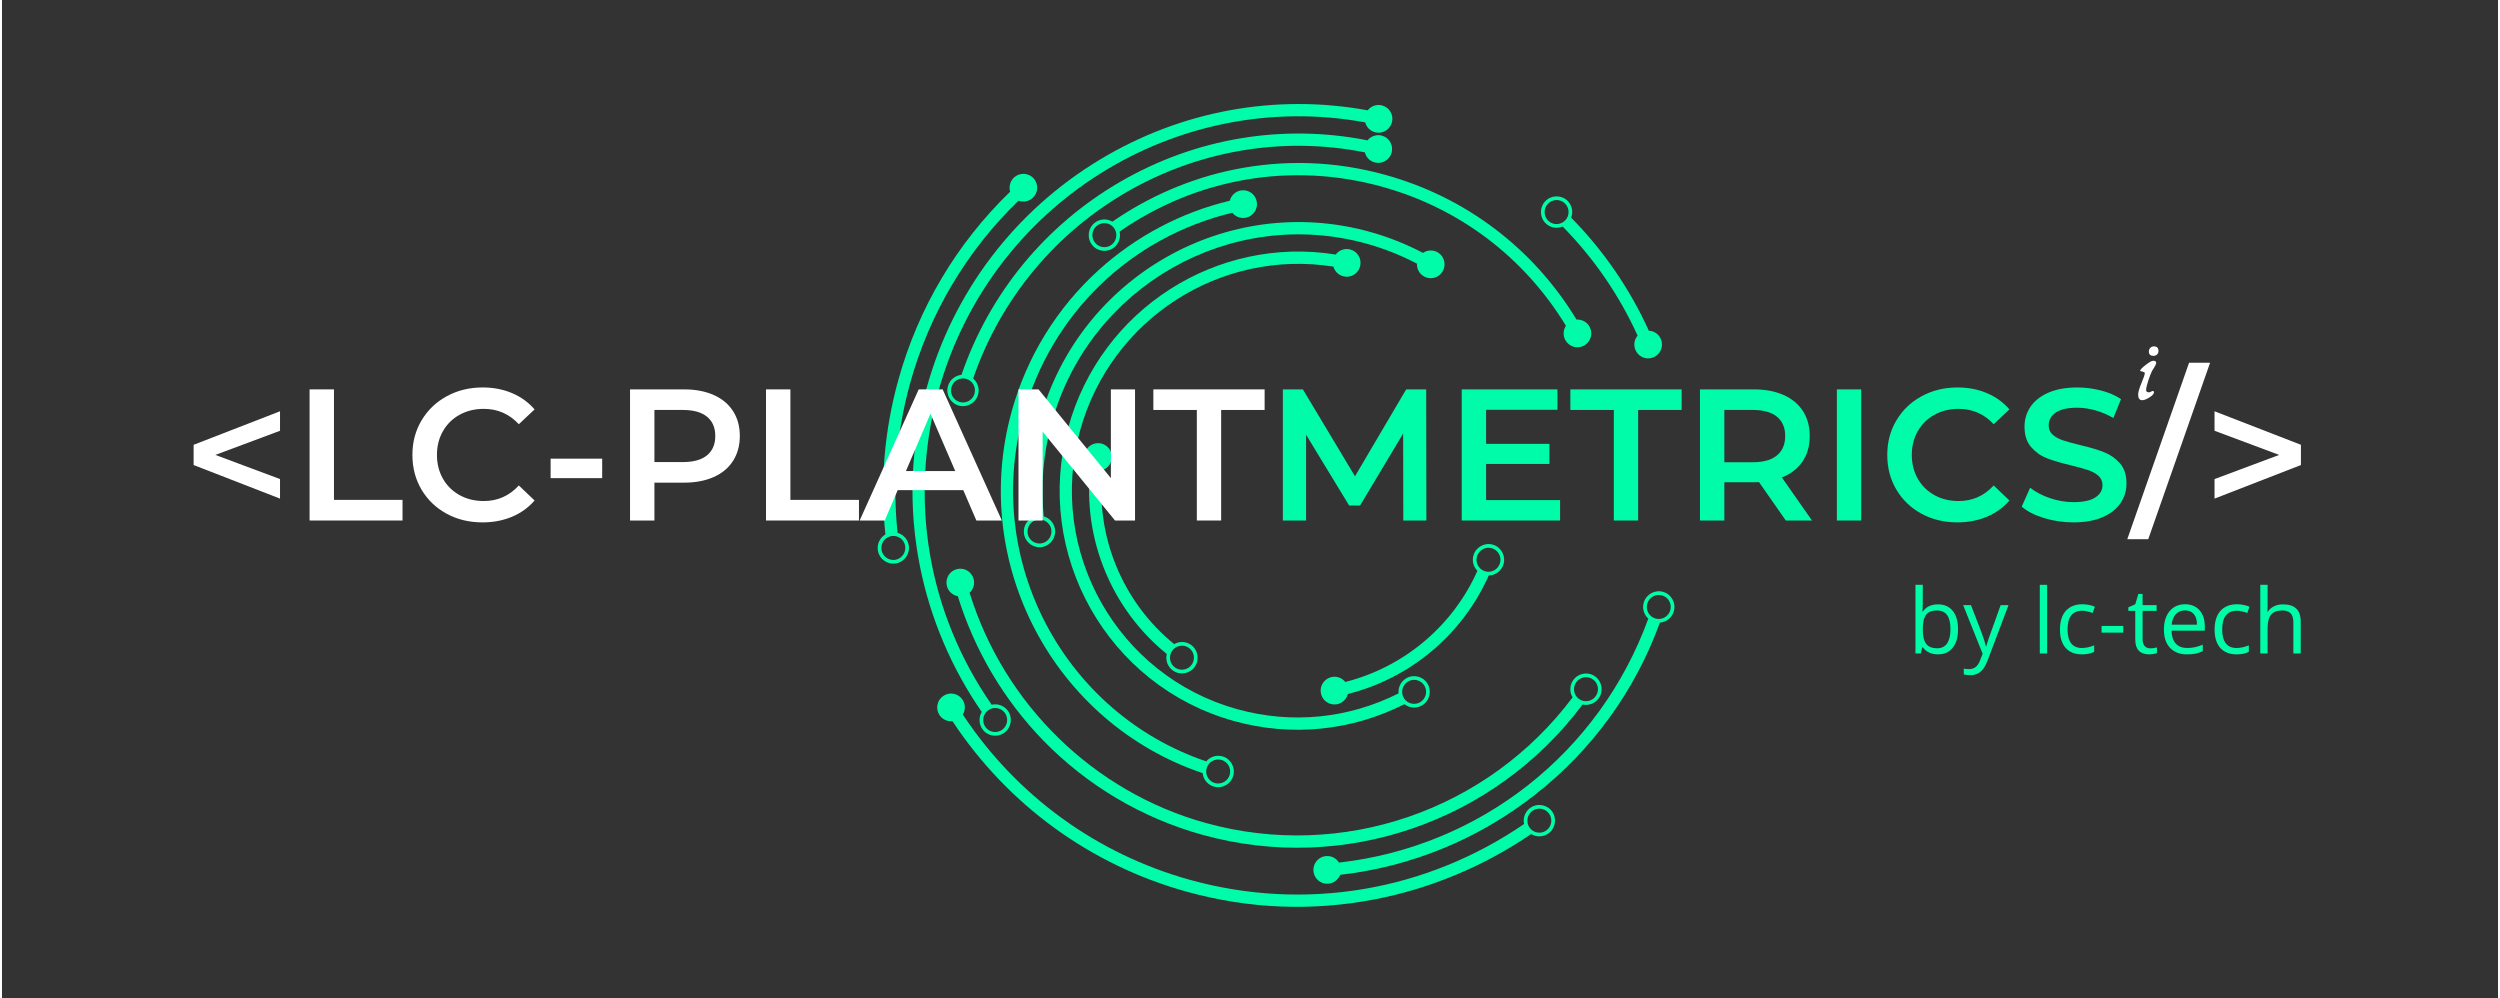 <svg xmlns="http://www.w3.org/2000/svg" xmlns:xlink="http://www.w3.org/1999/xlink" width="944" zoomAndPan="magnify" viewBox="0 0 708.75 283.5" height="377" preserveAspectRatio="xMidYMid meet" version="1.0"><rect x="0" y="0" width="708.75" height="283.5" fill="#333333" stroke="none"/><defs><g/><clipPath id="52db480d27"><path d="M 265 196 L 441 196 L 441 258 L 265 258 Z M 265 196 " clip-rule="nonzero"/></clipPath><clipPath id="f896922e23"><path d="M 284.266 0.004 L 505.98 61.457 L 444.531 283.172 L 222.812 221.723 Z M 284.266 0.004 " clip-rule="nonzero"/></clipPath><clipPath id="1e4524d706"><path d="M 284.266 0.004 L 505.98 61.457 L 444.531 283.172 L 222.812 221.723 Z M 284.266 0.004 " clip-rule="nonzero"/></clipPath><clipPath id="3b323e30d1"><path d="M 284.266 0.004 L 505.98 61.457 L 444.531 283.172 L 222.812 221.723 Z M 284.266 0.004 " clip-rule="nonzero"/></clipPath><clipPath id="477576fd1b"><path d="M 248 49 L 294 49 L 294 161 L 248 161 Z M 248 49 " clip-rule="nonzero"/></clipPath><clipPath id="c4f1f466ba"><path d="M 284.266 0.004 L 505.98 61.457 L 444.531 283.172 L 222.812 221.723 Z M 284.266 0.004 " clip-rule="nonzero"/></clipPath><clipPath id="9a6fbe5978"><path d="M 284.266 0.004 L 505.98 61.457 L 444.531 283.172 L 222.812 221.723 Z M 284.266 0.004 " clip-rule="nonzero"/></clipPath><clipPath id="e165b3ab00"><path d="M 284.266 0.004 L 505.98 61.457 L 444.531 283.172 L 222.812 221.723 Z M 284.266 0.004 " clip-rule="nonzero"/></clipPath><clipPath id="c2fce6cb81"><path d="M 436 55 L 472 55 L 472 102 L 436 102 Z M 436 55 " clip-rule="nonzero"/></clipPath><clipPath id="8d91a26c7e"><path d="M 284.266 0.004 L 505.98 61.457 L 444.531 283.172 L 222.812 221.723 Z M 284.266 0.004 " clip-rule="nonzero"/></clipPath><clipPath id="bb9f0d8d9f"><path d="M 284.266 0.004 L 505.98 61.457 L 444.531 283.172 L 222.812 221.723 Z M 284.266 0.004 " clip-rule="nonzero"/></clipPath><clipPath id="53c4d05ece"><path d="M 284.266 0.004 L 505.98 61.457 L 444.531 283.172 L 222.812 221.723 Z M 284.266 0.004 " clip-rule="nonzero"/></clipPath><clipPath id="f2cc9236b5"><path d="M 372 167 L 475 167 L 475 251 L 372 251 Z M 372 167 " clip-rule="nonzero"/></clipPath><clipPath id="147bb5ba67"><path d="M 284.266 0.004 L 505.98 61.457 L 444.531 283.172 L 222.812 221.723 Z M 284.266 0.004 " clip-rule="nonzero"/></clipPath><clipPath id="f4b83f7af3"><path d="M 284.266 0.004 L 505.98 61.457 L 444.531 283.172 L 222.812 221.723 Z M 284.266 0.004 " clip-rule="nonzero"/></clipPath><clipPath id="825ddf2e40"><path d="M 284.266 0.004 L 505.98 61.457 L 444.531 283.172 L 222.812 221.723 Z M 284.266 0.004 " clip-rule="nonzero"/></clipPath><clipPath id="fc90414a18"><path d="M 258 29 L 395 29 L 395 209 L 258 209 Z M 258 29 " clip-rule="nonzero"/></clipPath><clipPath id="f0eb61b6b7"><path d="M 284.266 0.004 L 505.98 61.457 L 444.531 283.172 L 222.812 221.723 Z M 284.266 0.004 " clip-rule="nonzero"/></clipPath><clipPath id="692ab051cd"><path d="M 284.266 0.004 L 505.98 61.457 L 444.531 283.172 L 222.812 221.723 Z M 284.266 0.004 " clip-rule="nonzero"/></clipPath><clipPath id="5b59330c59"><path d="M 284.266 0.004 L 505.98 61.457 L 444.531 283.172 L 222.812 221.723 Z M 284.266 0.004 " clip-rule="nonzero"/></clipPath><clipPath id="941095e462"><path d="M 268 161 L 455 161 L 455 241 L 268 241 Z M 268 161 " clip-rule="nonzero"/></clipPath><clipPath id="f779e56051"><path d="M 284.266 0.004 L 505.98 61.457 L 444.531 283.172 L 222.812 221.723 Z M 284.266 0.004 " clip-rule="nonzero"/></clipPath><clipPath id="4f3710d989"><path d="M 284.266 0.004 L 505.98 61.457 L 444.531 283.172 L 222.812 221.723 Z M 284.266 0.004 " clip-rule="nonzero"/></clipPath><clipPath id="104ee59cf4"><path d="M 284.266 0.004 L 505.98 61.457 L 444.531 283.172 L 222.812 221.723 Z M 284.266 0.004 " clip-rule="nonzero"/></clipPath><clipPath id="b17a0ef2f3"><path d="M 268 37 L 395 37 L 395 116 L 268 116 Z M 268 37 " clip-rule="nonzero"/></clipPath><clipPath id="7bcf125246"><path d="M 284.266 0.004 L 505.98 61.457 L 444.531 283.172 L 222.812 221.723 Z M 284.266 0.004 " clip-rule="nonzero"/></clipPath><clipPath id="e710b7ab94"><path d="M 284.266 0.004 L 505.98 61.457 L 444.531 283.172 L 222.812 221.723 Z M 284.266 0.004 " clip-rule="nonzero"/></clipPath><clipPath id="d47a7b7704"><path d="M 284.266 0.004 L 505.98 61.457 L 444.531 283.172 L 222.812 221.723 Z M 284.266 0.004 " clip-rule="nonzero"/></clipPath><clipPath id="0c54a0e12b"><path d="M 308 46 L 452 46 L 452 99 L 308 99 Z M 308 46 " clip-rule="nonzero"/></clipPath><clipPath id="dfaff0bfc4"><path d="M 284.266 0.004 L 505.98 61.457 L 444.531 283.172 L 222.812 221.723 Z M 284.266 0.004 " clip-rule="nonzero"/></clipPath><clipPath id="0cccc30014"><path d="M 284.266 0.004 L 505.98 61.457 L 444.531 283.172 L 222.812 221.723 Z M 284.266 0.004 " clip-rule="nonzero"/></clipPath><clipPath id="447258063f"><path d="M 284.266 0.004 L 505.98 61.457 L 444.531 283.172 L 222.812 221.723 Z M 284.266 0.004 " clip-rule="nonzero"/></clipPath><clipPath id="6b7b4d53d1"><path d="M 283 54 L 357 54 L 357 224 L 283 224 Z M 283 54 " clip-rule="nonzero"/></clipPath><clipPath id="59a7b93cfb"><path d="M 284.266 0.004 L 505.98 61.457 L 444.531 283.172 L 222.812 221.723 Z M 284.266 0.004 " clip-rule="nonzero"/></clipPath><clipPath id="89c72e029c"><path d="M 284.266 0.004 L 505.98 61.457 L 444.531 283.172 L 222.812 221.723 Z M 284.266 0.004 " clip-rule="nonzero"/></clipPath><clipPath id="6634a2716c"><path d="M 284.266 0.004 L 505.98 61.457 L 444.531 283.172 L 222.812 221.723 Z M 284.266 0.004 " clip-rule="nonzero"/></clipPath><clipPath id="5ec7b1df49"><path d="M 290 63 L 410 63 L 410 156 L 290 156 Z M 290 63 " clip-rule="nonzero"/></clipPath><clipPath id="d183b63ef3"><path d="M 284.266 0.004 L 505.98 61.457 L 444.531 283.172 L 222.812 221.723 Z M 284.266 0.004 " clip-rule="nonzero"/></clipPath><clipPath id="8bac6280eb"><path d="M 284.266 0.004 L 505.98 61.457 L 444.531 283.172 L 222.812 221.723 Z M 284.266 0.004 " clip-rule="nonzero"/></clipPath><clipPath id="116e70edab"><path d="M 284.266 0.004 L 505.98 61.457 L 444.531 283.172 L 222.812 221.723 Z M 284.266 0.004 " clip-rule="nonzero"/></clipPath><clipPath id="51867c4678"><path d="M 300 70 L 406 70 L 406 208 L 300 208 Z M 300 70 " clip-rule="nonzero"/></clipPath><clipPath id="e20ee0624b"><path d="M 284.266 0.004 L 505.98 61.457 L 444.531 283.172 L 222.812 221.723 Z M 284.266 0.004 " clip-rule="nonzero"/></clipPath><clipPath id="c76973e977"><path d="M 284.266 0.004 L 505.98 61.457 L 444.531 283.172 L 222.812 221.723 Z M 284.266 0.004 " clip-rule="nonzero"/></clipPath><clipPath id="e3d63fbae8"><path d="M 284.266 0.004 L 505.98 61.457 L 444.531 283.172 L 222.812 221.723 Z M 284.266 0.004 " clip-rule="nonzero"/></clipPath><clipPath id="d9bb91ebe6"><path d="M 374 154 L 427 154 L 427 201 L 374 201 Z M 374 154 " clip-rule="nonzero"/></clipPath><clipPath id="b3332076b2"><path d="M 284.266 0.004 L 505.98 61.457 L 444.531 283.172 L 222.812 221.723 Z M 284.266 0.004 " clip-rule="nonzero"/></clipPath><clipPath id="93101bb9b2"><path d="M 284.266 0.004 L 505.98 61.457 L 444.531 283.172 L 222.812 221.723 Z M 284.266 0.004 " clip-rule="nonzero"/></clipPath><clipPath id="fd3e753288"><path d="M 284.266 0.004 L 505.98 61.457 L 444.531 283.172 L 222.812 221.723 Z M 284.266 0.004 " clip-rule="nonzero"/></clipPath><clipPath id="121fb9f798"><path d="M 307 125 L 340 125 L 340 192 L 307 192 Z M 307 125 " clip-rule="nonzero"/></clipPath><clipPath id="2065d10463"><path d="M 284.266 0.004 L 505.98 61.457 L 444.531 283.172 L 222.812 221.723 Z M 284.266 0.004 " clip-rule="nonzero"/></clipPath><clipPath id="0d20e04c29"><path d="M 284.266 0.004 L 505.98 61.457 L 444.531 283.172 L 222.812 221.723 Z M 284.266 0.004 " clip-rule="nonzero"/></clipPath><clipPath id="c6e34967f2"><path d="M 284.266 0.004 L 505.98 61.457 L 444.531 283.172 L 222.812 221.723 Z M 284.266 0.004 " clip-rule="nonzero"/></clipPath></defs><g clip-path="url(#52db480d27)"><g clip-path="url(#f896922e23)"><g clip-path="url(#1e4524d706)"><g clip-path="url(#3b323e30d1)"><path fill="#00fca8" d="M 434.082 230.621 C 434.098 230.609 434.129 230.586 434.168 230.555 C 434.129 230.582 434.102 230.605 434.082 230.621 Z M 433.824 235.098 C 432.695 233.598 432.988 231.453 434.488 230.312 C 434.414 230.367 434.34 230.422 434.277 230.473 C 434.336 230.43 434.402 230.379 434.488 230.312 C 434.746 230.113 434.871 230.02 434.906 229.996 C 434.855 230.031 434.672 230.172 434.488 230.312 C 435.984 229.176 438.121 229.465 439.254 230.965 C 440.387 232.465 440.09 234.609 438.594 235.75 C 437.098 236.887 434.961 236.594 433.824 235.098 Z M 267.445 197.508 C 265.59 198.641 265 201.062 266.125 202.918 C 266.938 204.262 268.426 204.938 269.891 204.781 C 285.555 228.484 309.043 245.617 336.422 253.203 C 354.109 258.105 372.168 258.816 390.102 255.312 C 405.781 252.25 420.941 245.883 434.207 236.828 C 435.723 237.762 437.723 237.727 439.223 236.582 C 441.18 235.094 441.566 232.289 440.086 230.332 C 438.605 228.375 435.812 227.988 433.855 229.48 C 432.434 230.562 431.848 232.344 432.199 233.984 C 404.266 253.082 369.945 258.875 337.355 249.84 C 310.809 242.48 288.031 225.879 272.832 202.906 C 273.566 201.691 273.621 200.117 272.836 198.82 C 271.711 196.965 269.297 196.375 267.445 197.508 " fill-opacity="1" fill-rule="nonzero"/></g></g></g></g><g clip-path="url(#477576fd1b)"><g clip-path="url(#c4f1f466ba)"><g clip-path="url(#9a6fbe5978)"><g clip-path="url(#e165b3ab00)"><path fill="#00fca8" d="M 256.543 155.594 C 256.543 155.578 256.535 155.543 256.531 155.496 C 256.539 155.547 256.543 155.578 256.543 155.594 Z M 256.418 154.75 C 256.383 154.516 256.367 154.414 256.418 154.75 Z M 252.59 152.215 C 254.445 151.93 256.184 153.207 256.465 155.07 C 256.746 156.93 255.469 158.676 253.613 158.965 C 251.758 159.25 250.02 157.969 249.738 156.109 C 249.453 154.246 250.734 152.5 252.59 152.215 Z M 292.617 56.254 C 294.246 54.816 294.41 52.328 292.98 50.695 C 291.555 49.066 289.07 48.906 287.441 50.34 C 286.254 51.391 285.848 53.004 286.273 54.43 C 271.125 69.059 260.18 87.457 254.523 107.871 C 250.527 122.289 249.301 137.031 250.848 151.75 C 249.328 152.652 248.422 154.414 248.703 156.27 C 249.07 158.699 251.344 160.371 253.77 160 C 256.195 159.625 257.867 157.34 257.496 154.91 C 257.227 153.125 255.93 151.754 254.301 151.297 C 252.812 137.043 254.004 122.766 257.875 108.801 C 263.359 89.012 273.965 71.172 288.641 56.984 C 289.953 57.477 291.488 57.25 292.617 56.254 " fill-opacity="1" fill-rule="nonzero"/></g></g></g></g><g clip-path="url(#c2fce6cb81)"><g clip-path="url(#8d91a26c7e)"><g clip-path="url(#bb9f0d8d9f)"><g clip-path="url(#53c4d05ece)"><path fill="#00fca8" d="M 439.527 63.094 C 439.559 63.121 439.566 63.129 439.527 63.094 Z M 439.512 63.078 C 439.492 63.059 439.461 63.031 439.422 62.996 C 439.457 63.031 439.488 63.059 439.512 63.078 Z M 443.715 57.676 C 445.109 58.938 445.215 61.102 443.961 62.496 C 442.699 63.898 440.547 64.016 439.152 62.754 C 437.762 61.496 437.648 59.332 438.91 57.934 C 440.164 56.531 442.32 56.418 443.715 57.676 Z M 471.082 96.371 C 470.5 94.895 469.117 93.973 467.625 93.902 C 462.242 82.023 454.703 71.059 445.578 61.816 C 446.219 60.141 445.816 58.168 444.414 56.898 C 442.59 55.254 439.773 55.402 438.133 57.234 C 436.488 59.062 436.633 61.887 438.453 63.535 C 439.773 64.727 441.609 64.969 443.148 64.324 C 451.957 73.25 459.23 83.836 464.434 95.297 C 463.531 96.371 463.234 97.891 463.785 99.285 C 464.582 101.309 466.863 102.293 468.879 101.488 C 470.895 100.684 471.883 98.391 471.082 96.371 " fill-opacity="1" fill-rule="nonzero"/></g></g></g></g><g clip-path="url(#f2cc9236b5)"><g clip-path="url(#147bb5ba67)"><g clip-path="url(#f4b83f7af3)"><g clip-path="url(#825ddf2e40)"><path fill="#00fca8" d="M 467.074 171.754 C 467.059 171.801 467.051 171.84 467.043 171.859 C 467.051 171.84 467.059 171.805 467.074 171.754 Z M 467.34 170.859 C 467.344 170.852 467.344 170.852 467.34 170.859 Z M 471.426 169.078 C 473.223 169.617 474.25 171.52 473.707 173.324 C 473.168 175.129 471.266 176.156 469.469 175.617 C 467.672 175.082 466.648 173.176 467.188 171.375 C 467.148 171.512 467.109 171.648 467.078 171.746 C 467.102 171.664 467.137 171.539 467.191 171.371 C 467.27 171.105 467.312 170.961 467.332 170.895 C 467.305 170.977 467.25 171.176 467.191 171.371 C 467.73 169.57 469.629 168.539 471.426 169.078 Z M 474.707 173.625 C 475.414 171.266 474.078 168.773 471.73 168.074 C 469.379 167.367 466.895 168.715 466.191 171.074 C 465.68 172.777 466.242 174.547 467.473 175.664 C 453.66 213.691 419.836 240.383 379.641 244.934 C 378.906 243.738 377.555 242.98 376.059 243.074 C 373.898 243.211 372.25 245.082 372.383 247.254 C 372.516 249.426 374.379 251.074 376.543 250.934 C 378.125 250.836 379.43 249.805 379.965 248.406 C 400.078 246.133 419.113 238.336 435.23 225.734 C 451.52 213 463.738 196.145 470.766 176.789 C 472.551 176.66 474.16 175.445 474.707 173.625 C 474.707 173.625 474.707 173.629 474.703 173.633 C 474.707 173.629 474.707 173.625 474.707 173.625 C 474.727 173.555 474.746 173.492 474.766 173.434 C 474.746 173.496 474.727 173.559 474.707 173.625 " fill-opacity="1" fill-rule="nonzero"/></g></g></g></g><g clip-path="url(#fc90414a18)"><g clip-path="url(#f0eb61b6b7)"><g clip-path="url(#692ab051cd)"><g clip-path="url(#5b59330c59)"><path fill="#00fca8" d="M 284.379 201.926 C 284.371 201.914 284.371 201.914 284.379 201.926 Z M 279.93 201.762 C 281.406 200.602 283.551 200.863 284.703 202.344 C 284.574 202.176 284.441 202.008 284.395 201.945 C 284.434 201.996 284.527 202.117 284.707 202.344 C 284.91 202.609 285.004 202.73 285.031 202.762 C 284.996 202.719 284.852 202.531 284.703 202.348 C 285.859 203.828 285.594 205.977 284.113 207.137 C 282.637 208.301 280.492 208.039 279.34 206.555 C 278.184 205.074 278.449 202.922 279.93 201.762 Z M 387.793 31.328 C 361.648 26.527 334.789 31.438 311.77 45.309 C 287.582 59.891 270.109 82.898 262.57 110.102 C 257.93 126.844 257.289 143.922 260.664 160.863 C 263.602 175.594 269.641 189.785 278.211 202.164 C 277.297 203.703 277.352 205.711 278.516 207.203 C 280.023 209.137 282.824 209.48 284.758 207.961 C 286.691 206.445 287.035 203.637 285.527 201.699 C 284.434 200.293 282.656 199.734 281.027 200.109 C 262.914 174.012 257.395 141.789 265.922 111.031 C 280.664 57.832 333.418 24.922 387.086 34.75 C 387.445 36.121 388.527 37.25 390.004 37.586 C 392.113 38.07 394.223 36.742 394.707 34.621 C 395.195 32.504 393.875 30.391 391.762 29.906 C 390.23 29.555 388.703 30.16 387.793 31.328 " fill-opacity="1" fill-rule="nonzero"/></g></g></g></g><g clip-path="url(#941095e462)"><g clip-path="url(#f779e56051)"><g clip-path="url(#4f3710d989)"><g clip-path="url(#104ee59cf4)"><path fill="#00fca8" d="M 446.816 194.008 C 446.801 194.039 446.781 194.066 446.762 194.094 C 446.777 194.066 446.801 194.039 446.816 194.008 Z M 446.75 194.109 C 446.73 194.145 446.707 194.176 446.691 194.199 C 446.707 194.176 446.727 194.148 446.75 194.109 Z M 446.645 194.27 C 446.641 194.277 446.641 194.277 446.645 194.27 Z M 447.117 193.555 C 447.121 193.547 447.125 193.543 447.129 193.535 C 447.125 193.543 447.121 193.547 447.117 193.555 Z M 447.188 193.445 C 447.211 193.41 447.227 193.387 447.234 193.375 C 447.227 193.387 447.211 193.41 447.188 193.445 Z M 451.652 192.844 C 453.223 193.879 453.656 196 452.621 197.57 C 451.586 199.148 449.473 199.586 447.906 198.551 C 446.34 197.516 445.906 195.395 446.938 193.824 C 446.988 193.75 447.027 193.691 447.062 193.637 C 447.023 193.695 446.984 193.758 446.938 193.824 C 447.973 192.25 450.09 191.812 451.652 192.844 Z M 453.652 197.906 C 453.602 197.98 453.547 198.062 453.492 198.148 C 454.844 196.094 454.273 193.32 452.23 191.969 C 450.184 190.621 447.422 191.191 446.066 193.246 C 445.094 194.73 445.121 196.59 445.98 198.016 C 421.914 230.129 380.617 244.438 341.832 233.688 C 309.953 224.855 284.551 199.984 274.754 168.32 C 275.785 167.371 276.277 165.902 275.91 164.449 C 275.379 162.34 273.246 161.066 271.145 161.602 C 269.043 162.137 267.77 164.281 268.301 166.387 C 268.688 167.934 269.941 169.027 271.41 169.293 C 276.137 184.625 284.461 198.707 295.625 210.215 C 308.031 223.004 323.688 232.285 340.898 237.055 C 381.09 248.195 423.891 233.348 448.809 200.047 C 450.559 200.438 452.445 199.738 453.492 198.148 C 453.352 198.359 453.215 198.574 453.145 198.676 C 453.195 198.594 453.305 198.434 453.492 198.148 C 453.555 198.055 453.605 197.977 453.652 197.906 " fill-opacity="1" fill-rule="nonzero"/></g></g></g></g><g clip-path="url(#b17a0ef2f3)"><g clip-path="url(#7bcf125246)"><g clip-path="url(#e710b7ab94)"><g clip-path="url(#d47a7b7704)"><path fill="#00fca8" d="M 271.949 114.152 C 270.145 113.645 269.094 111.754 269.605 109.941 C 270.117 108.129 272 107.07 273.809 107.582 C 275.613 108.09 276.664 109.98 276.152 111.789 C 276.281 111.34 276.41 110.887 276.152 111.789 C 276.074 112.066 276.035 112.215 276.016 112.277 C 276.039 112.195 276.094 111.992 276.152 111.789 C 275.641 113.605 273.758 114.664 271.949 114.152 Z M 394.609 43.27 C 395.137 41.156 393.859 39.02 391.758 38.496 C 390.227 38.113 388.684 38.695 387.75 39.852 C 363.723 35.074 338.922 39.199 317.508 51.629 C 296.242 63.973 280.375 83.324 272.449 106.434 C 270.68 106.609 269.113 107.844 268.602 109.66 C 267.934 112.027 269.309 114.496 271.664 115.164 C 274.023 115.828 276.488 114.441 277.156 112.074 C 277.645 110.348 277.043 108.57 275.766 107.477 C 291.645 61.293 339.215 33.785 386.992 43.262 C 387.324 44.633 388.387 45.773 389.844 46.137 C 391.949 46.66 394.082 45.379 394.609 43.27 " fill-opacity="1" fill-rule="nonzero"/></g></g></g></g><g clip-path="url(#0c54a0e12b)"><g clip-path="url(#dfaff0bfc4)"><g clip-path="url(#0cccc30014)"><g clip-path="url(#447258063f)"><path fill="#00fca8" d="M 315.539 69.125 C 315.555 69.109 315.555 69.109 315.539 69.125 Z M 315.5 69.152 C 315.445 69.199 315.336 69.281 315.164 69.418 C 315.301 69.312 315.43 69.207 315.5 69.152 Z M 315.09 69.477 C 314.977 69.566 314.891 69.637 314.832 69.684 C 314.902 69.629 314.996 69.555 315.09 69.477 Z M 314.805 69.703 C 314.777 69.723 314.758 69.742 314.742 69.754 C 314.762 69.738 314.781 69.723 314.805 69.703 Z M 314.719 69.773 C 314.695 69.789 314.699 69.789 314.719 69.773 Z M 315.695 64.652 C 316.855 66.133 316.602 68.281 315.125 69.449 C 313.652 70.617 311.508 70.363 310.348 68.887 C 309.188 67.41 309.441 65.262 310.914 64.094 C 312.391 62.926 314.535 63.176 315.695 64.652 Z M 447.098 90.75 C 434.812 70.52 415.68 55.992 392.836 49.66 C 378.641 45.727 364.156 45.223 349.781 48.16 C 337.496 50.672 325.664 55.762 315.301 62.941 C 313.766 62.023 311.758 62.094 310.27 63.273 C 308.344 64.797 308.012 67.609 309.527 69.539 C 311.043 71.469 313.848 71.797 315.773 70.27 C 317.168 69.168 317.723 67.387 317.348 65.758 C 339.242 50.547 366.172 45.895 391.906 53.027 C 413.863 59.113 432.258 73.07 444.086 92.508 C 443.316 93.676 443.191 95.223 443.898 96.543 C 444.922 98.457 447.301 99.176 449.211 98.145 C 451.121 97.113 451.84 94.723 450.816 92.809 C 450.062 91.406 448.586 90.652 447.098 90.75 " fill-opacity="1" fill-rule="nonzero"/></g></g></g></g><g clip-path="url(#6b7b4d53d1)"><g clip-path="url(#59a7b93cfb)"><g clip-path="url(#89c72e029c)"><g clip-path="url(#6634a2716c)"><path fill="#00fca8" d="M 345.684 215.629 C 345.695 215.633 345.711 215.637 345.742 215.645 C 345.715 215.637 345.695 215.633 345.684 215.629 Z M 345.777 215.652 C 345.832 215.664 345.91 215.688 346.012 215.715 C 345.922 215.691 345.84 215.668 345.777 215.652 Z M 346.605 215.863 C 346.625 215.871 346.645 215.875 346.66 215.879 C 346.641 215.875 346.625 215.871 346.605 215.863 Z M 346.707 215.895 C 346.727 215.895 346.727 215.895 346.707 215.895 Z M 342.047 218.219 C 342.52 216.391 344.379 215.293 346.195 215.758 C 346.195 215.758 346.191 215.758 346.191 215.758 C 346.191 215.758 346.195 215.758 346.195 215.758 C 346.277 215.781 346.34 215.797 346.398 215.812 C 346.336 215.797 346.266 215.777 346.195 215.758 C 348.016 216.23 349.109 218.094 348.637 219.918 C 348.164 221.742 346.305 222.84 344.488 222.375 C 342.672 221.902 341.578 220.039 342.047 218.219 Z M 344.227 223.387 C 346.602 224 349.035 222.559 349.648 220.18 C 350.262 217.797 348.832 215.359 346.461 214.746 C 344.754 214.305 343.023 214.93 341.953 216.195 C 301.68 202.559 278.531 159.312 290.059 117.723 C 298.027 88.973 320.57 67.309 349.352 60.41 C 350.215 61.5 351.633 62.094 353.098 61.84 C 355.234 61.469 356.668 59.43 356.301 57.285 C 355.934 55.145 353.906 53.711 351.77 54.082 C 350.195 54.355 349.004 55.535 348.633 56.996 C 334.801 60.316 321.992 67.078 311.387 76.695 C 299.531 87.449 290.996 101.312 286.707 116.793 C 274.676 160.207 298.859 205.348 340.926 219.535 C 341.113 221.332 342.383 222.914 344.227 223.387 " fill-opacity="1" fill-rule="nonzero"/></g></g></g></g><g clip-path="url(#5ec7b1df49)"><g clip-path="url(#d183b63ef3)"><g clip-path="url(#8bac6280eb)"><g clip-path="url(#116e70edab)"><path fill="#00fca8" d="M 297.852 149.777 C 297.852 149.785 297.852 149.789 297.855 149.801 C 297.852 149.789 297.852 149.785 297.852 149.777 Z M 297.969 150.402 C 297.973 150.438 297.98 150.473 297.984 150.504 C 297.98 150.473 297.973 150.438 297.969 150.402 Z M 298.023 150.707 C 298.035 150.762 298.039 150.793 298.043 150.809 C 298.039 150.793 298.031 150.754 298.023 150.707 Z M 293.973 147.57 C 295.816 147.219 297.598 148.438 297.945 150.289 C 298.293 152.137 297.074 153.926 295.23 154.277 C 293.383 154.629 291.605 153.41 291.258 151.562 C 290.91 149.711 292.129 147.922 293.973 147.57 Z M 294.754 119.023 C 292.195 128.258 291.391 137.676 292.352 147.086 C 290.781 148.016 289.875 149.863 290.23 151.758 C 290.184 151.504 290.133 151.246 290.113 151.129 C 290.129 151.223 290.168 151.414 290.23 151.758 C 290.293 152.098 290.332 152.289 290.348 152.383 C 290.324 152.266 290.277 152.012 290.23 151.758 C 290.684 154.172 293.012 155.766 295.422 155.309 C 297.832 154.848 299.426 152.508 298.973 150.094 C 298.648 148.375 297.379 147.078 295.805 146.633 C 294.902 137.688 295.672 128.734 298.105 119.949 C 308.824 81.277 348.895 58.5 387.43 69.18 C 392.418 70.562 397.23 72.477 401.781 74.871 C 401.715 76.254 402.375 77.629 403.629 78.41 C 405.469 79.555 407.891 78.984 409.035 77.133 C 410.176 75.285 409.613 72.855 407.773 71.711 C 406.41 70.867 404.734 70.961 403.492 71.812 C 398.695 69.285 393.621 67.273 388.359 65.812 C 347.98 54.621 305.988 78.488 294.754 119.023 " fill-opacity="1" fill-rule="nonzero"/></g></g></g></g><g clip-path="url(#51867c4678)"><g clip-path="url(#e20ee0624b)"><g clip-path="url(#c76973e977)"><g clip-path="url(#e3d63fbae8)"><path fill="#00fca8" d="M 398.918 193.723 C 398.875 193.75 398.836 193.773 398.809 193.793 C 398.836 193.773 398.875 193.75 398.918 193.723 Z M 399.359 193.449 C 399.398 193.422 399.434 193.398 399.469 193.379 C 399.434 193.402 399.395 193.426 399.359 193.449 Z M 399.574 193.316 C 399.688 193.242 399.664 193.258 399.574 193.316 Z M 403.875 194.652 C 404.859 196.25 404.367 198.359 402.77 199.352 C 401.176 200.344 399.07 199.855 398.086 198.254 C 397.098 196.656 397.594 194.547 399.191 193.555 C 399.172 193.562 399.152 193.574 399.133 193.586 C 399.152 193.574 399.172 193.566 399.191 193.555 C 399.223 193.531 399.25 193.516 399.277 193.5 C 399.25 193.516 399.223 193.535 399.191 193.551 C 400.789 192.559 402.887 193.051 403.875 194.652 Z M 403.316 200.242 C 405.406 198.945 406.051 196.191 404.762 194.098 C 403.473 192.008 400.727 191.367 398.641 192.664 C 397.156 193.586 396.406 195.25 396.559 196.883 C 382.32 204.051 366.227 205.664 350.785 201.383 C 316.688 191.934 296.668 156.402 306.152 122.18 C 314.941 90.461 346.074 70.633 378.062 75.711 C 378.434 77.035 379.484 78.129 380.914 78.473 C 383.02 78.984 385.141 77.688 385.656 75.57 C 386.168 73.457 384.875 71.332 382.77 70.82 C 381.203 70.441 379.629 71.062 378.711 72.277 C 344.953 66.863 312.078 87.777 302.801 121.25 C 292.801 157.328 313.906 194.785 349.852 204.746 C 366.172 209.27 383.184 207.551 398.219 199.949 C 399.648 201.078 401.684 201.258 403.316 200.242 " fill-opacity="1" fill-rule="nonzero"/></g></g></g></g><g clip-path="url(#d9bb91ebe6)"><g clip-path="url(#b3332076b2)"><g clip-path="url(#93101bb9b2)"><g clip-path="url(#fd3e753288)"><path fill="#00fca8" d="M 419.016 157.406 C 419.012 157.414 419.008 157.43 419.004 157.449 C 419.008 157.43 419.012 157.414 419.016 157.406 Z M 418.98 157.52 C 418.953 157.598 418.918 157.707 418.883 157.82 C 418.926 157.688 418.957 157.586 418.98 157.52 Z M 418.719 158.332 C 418.719 158.344 418.715 158.348 418.715 158.355 C 418.715 158.348 418.719 158.34 418.719 158.332 Z M 418.691 158.418 C 418.691 158.43 418.691 158.43 418.691 158.418 Z M 423.133 155.691 C 424.922 156.262 425.91 158.184 425.336 159.977 C 424.766 161.773 422.848 162.77 421.059 162.199 C 419.273 161.625 418.281 159.703 418.855 157.906 C 419.426 156.117 421.344 155.121 423.133 155.691 Z M 426.332 160.293 C 427.078 157.953 425.785 155.438 423.453 154.691 C 421.117 153.945 418.609 155.246 417.859 157.59 C 417.336 159.23 417.816 160.953 418.945 162.094 C 411.969 177.742 398.078 189.438 381.426 193.645 C 380.582 192.578 379.211 191.984 377.773 192.207 C 375.629 192.535 374.152 194.543 374.477 196.691 C 374.801 198.844 376.801 200.32 378.941 199.992 C 380.555 199.746 381.789 198.547 382.164 197.055 C 399.938 192.602 414.762 180.113 422.176 163.398 C 424.023 163.363 425.734 162.16 426.332 160.293 " fill-opacity="1" fill-rule="nonzero"/></g></g></g></g><g clip-path="url(#121fb9f798)"><g clip-path="url(#2065d10463)"><g clip-path="url(#0d20e04c29)"><g clip-path="url(#c6e34967f2)"><path fill="#00fca8" d="M 336.457 183.598 C 336.453 183.598 336.453 183.594 336.449 183.594 C 336.453 183.594 336.453 183.598 336.457 183.598 Z M 333.215 189.633 C 331.637 188.617 331.18 186.5 332.195 184.914 C 333.211 183.332 335.316 182.867 336.898 183.883 C 336.73 183.773 336.562 183.664 336.484 183.617 C 336.547 183.656 336.672 183.738 336.898 183.883 C 337.141 184.039 337.273 184.121 337.324 184.156 C 337.258 184.113 337.078 184 336.898 183.883 C 338.477 184.898 338.934 187.012 337.918 188.598 C 336.902 190.184 334.793 190.645 333.215 189.633 Z M 312.469 133.5 C 313.762 133.066 314.793 131.977 315.082 130.539 C 315.512 128.41 314.141 126.336 312.016 125.906 C 309.891 125.48 307.82 126.859 307.387 128.992 C 307.066 130.594 307.758 132.16 309.023 133.023 C 306.859 153.082 315.094 173.031 330.742 185.695 C 330.301 187.496 331.012 189.461 332.652 190.512 C 332.434 190.375 332.219 190.234 332.117 190.168 C 332.195 190.223 332.363 190.328 332.652 190.512 C 332.965 190.715 333.133 190.824 333.203 190.871 C 333.113 190.812 332.883 190.664 332.652 190.512 C 334.715 191.84 337.469 191.234 338.797 189.164 C 340.125 187.094 339.523 184.328 337.461 183 C 336.02 182.07 334.234 182.094 332.84 182.898 C 318.195 170.996 310.477 152.301 312.469 133.5 " fill-opacity="1" fill-rule="nonzero"/></g></g></g></g><g fill="#ffffff" fill-opacity="1"><g transform="translate(50.964, 147.8)"><g><path d="M 27.984 -25.484 L 9.625 -18.625 L 27.984 -11.766 L 27.984 -6.219 L 3.453 -15.75 L 3.453 -21.5 L 27.984 -31.016 Z M 27.984 -25.484 "/></g></g></g><g fill="#ffffff" fill-opacity="1"><g transform="translate(82.342, 147.8)"><g><path d="M 5 -37.234 L 11.922 -37.234 L 11.922 -5.859 L 31.391 -5.859 L 31.391 0 L 5 0 Z M 5 -37.234 "/></g></g></g><g fill="#ffffff" fill-opacity="1"><g transform="translate(114.198, 147.8)"><g><path d="M 22.234 0.531 C 18.473 0.531 15.078 -0.289 12.047 -1.938 C 9.016 -3.594 6.641 -5.875 4.922 -8.781 C 3.203 -11.688 2.344 -14.969 2.344 -18.625 C 2.344 -22.27 3.211 -25.547 4.953 -28.453 C 6.691 -31.367 9.078 -33.648 12.109 -35.297 C 15.141 -36.953 18.535 -37.781 22.297 -37.781 C 25.348 -37.781 28.129 -37.242 30.641 -36.172 C 33.16 -35.109 35.289 -33.566 37.031 -31.547 L 32.562 -27.344 C 29.863 -30.25 26.547 -31.703 22.609 -31.703 C 20.055 -31.703 17.77 -31.145 15.75 -30.031 C 13.727 -28.914 12.148 -27.363 11.016 -25.375 C 9.879 -23.395 9.312 -21.145 9.312 -18.625 C 9.312 -16.102 9.879 -13.848 11.016 -11.859 C 12.148 -9.879 13.727 -8.328 15.75 -7.203 C 17.77 -6.086 20.055 -5.531 22.609 -5.531 C 26.547 -5.531 29.863 -7.004 32.562 -9.953 L 37.031 -5.688 C 35.289 -3.664 33.148 -2.125 30.609 -1.062 C 28.078 0 25.285 0.531 22.234 0.531 Z M 22.234 0.531 "/></g></g></g><g fill="#ffffff" fill-opacity="1"><g transform="translate(152.862, 147.8)"><g><path d="M 2.922 -17.562 L 17.562 -17.562 L 17.562 -12.031 L 2.922 -12.031 Z M 2.922 -17.562 "/></g></g></g><g fill="#ffffff" fill-opacity="1"><g transform="translate(173.337, 147.8)"><g><path d="M 20.328 -37.234 C 23.555 -37.234 26.363 -36.703 28.75 -35.641 C 31.145 -34.578 32.977 -33.051 34.25 -31.062 C 35.531 -29.082 36.172 -26.727 36.172 -24 C 36.172 -21.301 35.531 -18.945 34.25 -16.938 C 32.977 -14.938 31.145 -13.406 28.75 -12.344 C 26.363 -11.281 23.555 -10.75 20.328 -10.75 L 11.922 -10.75 L 11.922 0 L 5 0 L 5 -37.234 Z M 20 -16.594 C 23.02 -16.594 25.305 -17.234 26.859 -18.516 C 28.422 -19.797 29.203 -21.625 29.203 -24 C 29.203 -26.375 28.422 -28.195 26.859 -29.469 C 25.305 -30.75 23.02 -31.391 20 -31.391 L 11.922 -31.391 L 11.922 -16.594 Z M 20 -16.594 "/></g></g></g><g fill="#ffffff" fill-opacity="1"><g transform="translate(211.947, 147.8)"><g><path d="M 5 -37.234 L 11.922 -37.234 L 11.922 -5.859 L 31.391 -5.859 L 31.391 0 L 5 0 Z M 5 -37.234 "/></g></g></g><g fill="#ffffff" fill-opacity="1"><g transform="translate(243.804, 147.8)"><g><path d="M 29.156 -8.625 L 10.531 -8.625 L 6.859 0 L -0.266 0 L 16.5 -37.234 L 23.297 -37.234 L 40.109 0 L 32.875 0 Z M 26.875 -14.047 L 19.844 -30.328 L 12.875 -14.047 Z M 26.875 -14.047 "/></g></g></g><g fill="#ffffff" fill-opacity="1"><g transform="translate(283.637, 147.8)"><g><path d="M 38.094 -37.234 L 38.094 0 L 32.406 0 L 11.859 -25.219 L 11.859 0 L 5 0 L 5 -37.234 L 10.688 -37.234 L 31.234 -12.031 L 31.234 -37.234 Z M 38.094 -37.234 "/></g></g></g><g fill="#ffffff" fill-opacity="1"><g transform="translate(326.715, 147.8)"><g><path d="M 12.562 -31.391 L 0.219 -31.391 L 0.219 -37.234 L 31.812 -37.234 L 31.812 -31.391 L 19.469 -31.391 L 19.469 0 L 12.562 0 Z M 12.562 -31.391 "/></g></g></g><g fill="#00fca8" fill-opacity="1"><g transform="translate(358.704, 147.8)"><g><path d="M 39.203 0 L 39.156 -24.688 L 26.922 -4.25 L 23.828 -4.25 L 11.594 -24.359 L 11.594 0 L 5 0 L 5 -37.234 L 10.688 -37.234 L 25.484 -12.562 L 40.016 -37.234 L 45.703 -37.234 L 45.75 0 Z M 39.203 0 "/></g></g></g><g fill="#00fca8" fill-opacity="1"><g transform="translate(409.493, 147.8)"><g><path d="M 32.938 -5.797 L 32.938 0 L 5 0 L 5 -37.234 L 32.188 -37.234 L 32.188 -31.438 L 11.922 -31.438 L 11.922 -21.766 L 29.906 -21.766 L 29.906 -16.062 L 11.922 -16.062 L 11.922 -5.797 Z M 32.938 -5.797 "/></g></g></g><g fill="#00fca8" fill-opacity="1"><g transform="translate(445.125, 147.8)"><g><path d="M 12.562 -31.391 L 0.219 -31.391 L 0.219 -37.234 L 31.812 -37.234 L 31.812 -31.391 L 19.469 -31.391 L 19.469 0 L 12.562 0 Z M 12.562 -31.391 "/></g></g></g><g fill="#00fca8" fill-opacity="1"><g transform="translate(477.141, 147.8)"><g><path d="M 29.375 0 L 21.766 -10.906 C 21.441 -10.875 20.961 -10.859 20.328 -10.859 L 11.922 -10.859 L 11.922 0 L 5 0 L 5 -37.234 L 20.328 -37.234 C 23.555 -37.234 26.363 -36.703 28.75 -35.641 C 31.145 -34.578 32.977 -33.051 34.25 -31.062 C 35.531 -29.082 36.172 -26.727 36.172 -24 C 36.172 -21.195 35.488 -18.781 34.125 -16.75 C 32.758 -14.727 30.801 -13.223 28.25 -12.234 L 36.812 0 Z M 29.203 -24 C 29.203 -26.375 28.422 -28.195 26.859 -29.469 C 25.305 -30.75 23.02 -31.391 20 -31.391 L 11.922 -31.391 L 11.922 -16.547 L 20 -16.547 C 23.02 -16.547 25.305 -17.191 26.859 -18.484 C 28.422 -19.785 29.203 -21.625 29.203 -24 Z M 29.203 -24 "/></g></g></g><g fill="#00fca8" fill-opacity="1"><g transform="translate(516.017, 147.8)"><g><path d="M 5 -37.234 L 11.922 -37.234 L 11.922 0 L 5 0 Z M 5 -37.234 "/></g></g></g><g fill="#00fca8" fill-opacity="1"><g transform="translate(532.982, 147.8)"><g><path d="M 22.234 0.531 C 18.473 0.531 15.078 -0.289 12.047 -1.938 C 9.016 -3.594 6.641 -5.875 4.922 -8.781 C 3.203 -11.688 2.344 -14.969 2.344 -18.625 C 2.344 -22.27 3.211 -25.547 4.953 -28.453 C 6.691 -31.367 9.078 -33.648 12.109 -35.297 C 15.141 -36.953 18.535 -37.781 22.297 -37.781 C 25.348 -37.781 28.129 -37.242 30.641 -36.172 C 33.16 -35.109 35.289 -33.566 37.031 -31.547 L 32.562 -27.344 C 29.863 -30.25 26.547 -31.703 22.609 -31.703 C 20.055 -31.703 17.77 -31.145 15.75 -30.031 C 13.727 -28.914 12.148 -27.363 11.016 -25.375 C 9.879 -23.395 9.312 -21.145 9.312 -18.625 C 9.312 -16.102 9.879 -13.848 11.016 -11.859 C 12.148 -9.879 13.727 -8.328 15.75 -7.203 C 17.77 -6.086 20.055 -5.531 22.609 -5.531 C 26.547 -5.531 29.863 -7.004 32.562 -9.953 L 37.031 -5.688 C 35.289 -3.664 33.148 -2.125 30.609 -1.062 C 28.078 0 25.285 0.531 22.234 0.531 Z M 22.234 0.531 "/></g></g></g><g fill="#00fca8" fill-opacity="1"><g transform="translate(571.646, 147.8)"><g><path d="M 16.547 0.531 C 13.672 0.531 10.895 0.125 8.219 -0.688 C 5.539 -1.508 3.422 -2.594 1.859 -3.938 L 4.25 -9.312 C 5.781 -8.102 7.648 -7.117 9.859 -6.359 C 12.078 -5.598 14.305 -5.219 16.547 -5.219 C 19.316 -5.219 21.383 -5.66 22.75 -6.547 C 24.113 -7.43 24.797 -8.602 24.797 -10.062 C 24.797 -11.125 24.41 -12 23.641 -12.688 C 22.879 -13.375 21.914 -13.91 20.75 -14.297 C 19.582 -14.691 17.984 -15.141 15.953 -15.641 C 13.117 -16.316 10.82 -16.988 9.062 -17.656 C 7.312 -18.332 5.805 -19.391 4.547 -20.828 C 3.285 -22.266 2.656 -24.207 2.656 -26.656 C 2.656 -28.707 3.211 -30.578 4.328 -32.266 C 5.453 -33.953 7.141 -35.289 9.391 -36.281 C 11.641 -37.281 14.395 -37.781 17.656 -37.781 C 19.926 -37.781 22.16 -37.492 24.359 -36.922 C 26.566 -36.359 28.469 -35.539 30.062 -34.469 L 27.875 -29.109 C 26.25 -30.055 24.547 -30.781 22.766 -31.281 C 20.992 -31.781 19.273 -32.031 17.609 -32.031 C 14.879 -32.031 12.848 -31.566 11.516 -30.641 C 10.18 -29.723 9.516 -28.5 9.516 -26.969 C 9.516 -25.906 9.895 -25.035 10.656 -24.359 C 11.426 -23.691 12.395 -23.16 13.562 -22.766 C 14.738 -22.379 16.336 -21.938 18.359 -21.438 C 21.117 -20.801 23.383 -20.133 25.156 -19.438 C 26.938 -18.75 28.457 -17.695 29.719 -16.281 C 30.977 -14.863 31.609 -12.945 31.609 -10.531 C 31.609 -8.477 31.047 -6.617 29.922 -4.953 C 28.805 -3.285 27.113 -1.953 24.844 -0.953 C 22.57 0.035 19.805 0.531 16.547 0.531 Z M 16.547 0.531 "/></g></g></g><g fill="#ffffff" fill-opacity="1"><g transform="translate(605.072, 147.8)"><g><path d="M 15.953 -44.797 L 21.922 -44.797 L 4.359 5.312 L -1.594 5.312 Z M 15.953 -44.797 "/></g></g></g><g fill="#ffffff" fill-opacity="1"><g transform="translate(624.803, 147.8)"><g><path d="M 27.984 -21.5 L 27.984 -15.75 L 3.453 -6.219 L 3.453 -11.766 L 21.812 -18.625 L 3.453 -25.484 L 3.453 -31.016 Z M 27.984 -21.5 "/></g></g></g><g fill="#00fca8" fill-opacity="1"><g transform="translate(541.13, 185.561)"><g><path d="M 8.594 -13.953 C 10.395 -13.953 11.797 -13.336 12.797 -12.109 C 13.797 -10.879 14.297 -9.133 14.297 -6.875 C 14.297 -4.625 13.789 -2.875 12.781 -1.625 C 11.781 -0.375 10.383 0.25 8.594 0.25 C 7.695 0.25 6.879 0.086 6.141 -0.234 C 5.398 -0.566 4.781 -1.078 4.281 -1.766 L 4.141 -1.766 L 3.703 0 L 2.203 0 L 2.203 -19.5 L 4.281 -19.5 L 4.281 -14.75 C 4.281 -13.695 4.25 -12.75 4.188 -11.906 L 4.281 -11.906 C 5.25 -13.27 6.688 -13.953 8.594 -13.953 Z M 8.297 -12.219 C 6.867 -12.219 5.844 -11.805 5.219 -10.984 C 4.594 -10.172 4.281 -8.801 4.281 -6.875 C 4.281 -4.945 4.602 -3.566 5.25 -2.734 C 5.895 -1.898 6.926 -1.484 8.344 -1.484 C 9.625 -1.484 10.578 -1.945 11.203 -2.875 C 11.828 -3.812 12.141 -5.156 12.141 -6.906 C 12.141 -8.688 11.828 -10.016 11.203 -10.891 C 10.578 -11.773 9.609 -12.219 8.297 -12.219 Z M 8.297 -12.219 "/></g></g></g><g fill="#00fca8" fill-opacity="1"><g transform="translate(556.848, 185.561)"><g><path d="M 0.031 -13.734 L 2.25 -13.734 L 5.266 -5.906 C 5.922 -4.113 6.328 -2.82 6.484 -2.031 L 6.594 -2.031 C 6.695 -2.457 6.922 -3.188 7.266 -4.219 C 7.617 -5.25 8.754 -8.422 10.672 -13.734 L 12.906 -13.734 L 7 1.906 C 6.414 3.445 5.734 4.539 4.953 5.188 C 4.172 5.832 3.211 6.156 2.078 6.156 C 1.441 6.156 0.816 6.086 0.203 5.953 L 0.203 4.281 C 0.66 4.383 1.172 4.438 1.734 4.438 C 3.172 4.438 4.191 3.633 4.797 2.031 L 5.562 0.078 Z M 0.031 -13.734 "/></g></g></g><g fill="#00fca8" fill-opacity="1"><g transform="translate(569.773, 185.561)"><g/></g></g><g fill="#00fca8" fill-opacity="1"><g transform="translate(576.436, 185.561)"><g><path d="M 4.281 0 L 2.203 0 L 2.203 -19.5 L 4.281 -19.5 Z M 4.281 0 "/></g></g></g><g fill="#00fca8" fill-opacity="1"><g transform="translate(582.924, 185.561)"><g><path d="M 7.688 0.25 C 5.695 0.25 4.156 -0.359 3.062 -1.578 C 1.977 -2.805 1.438 -4.539 1.438 -6.781 C 1.438 -9.07 1.988 -10.844 3.094 -12.094 C 4.207 -13.352 5.785 -13.984 7.828 -13.984 C 8.484 -13.984 9.141 -13.91 9.797 -13.766 C 10.461 -13.629 10.984 -13.461 11.359 -13.266 L 10.719 -11.5 C 10.258 -11.688 9.758 -11.836 9.219 -11.953 C 8.676 -12.078 8.195 -12.141 7.781 -12.141 C 4.988 -12.141 3.594 -10.359 3.594 -6.797 C 3.594 -5.109 3.93 -3.812 4.609 -2.906 C 5.297 -2.008 6.305 -1.562 7.641 -1.562 C 8.785 -1.562 9.957 -1.812 11.156 -2.312 L 11.156 -0.469 C 10.238 0.008 9.082 0.25 7.688 0.25 Z M 7.688 0.25 "/></g></g></g><g fill="#00fca8" fill-opacity="1"><g transform="translate(595.135, 185.561)"><g><path d="M 1.047 -5.922 L 1.047 -7.828 L 7.203 -7.828 L 7.203 -5.922 Z M 1.047 -5.922 "/></g></g></g><g fill="#00fca8" fill-opacity="1"><g transform="translate(603.389, 185.561)"><g><path d="M 6.641 -1.469 C 7.004 -1.469 7.359 -1.492 7.703 -1.547 C 8.047 -1.598 8.316 -1.656 8.516 -1.719 L 8.516 -0.125 C 8.297 -0.02 7.961 0.066 7.516 0.141 C 7.078 0.211 6.688 0.25 6.344 0.25 C 3.688 0.25 2.359 -1.148 2.359 -3.953 L 2.359 -12.109 L 0.391 -12.109 L 0.391 -13.109 L 2.359 -13.984 L 3.234 -16.906 L 4.438 -16.906 L 4.438 -13.734 L 8.422 -13.734 L 8.422 -12.109 L 4.438 -12.109 L 4.438 -4.031 C 4.438 -3.207 4.629 -2.57 5.016 -2.125 C 5.41 -1.688 5.953 -1.469 6.641 -1.469 Z M 6.641 -1.469 "/></g></g></g><g fill="#00fca8" fill-opacity="1"><g transform="translate(612.444, 185.561)"><g><path d="M 8 0.25 C 5.969 0.25 4.363 -0.363 3.188 -1.594 C 2.02 -2.832 1.438 -4.551 1.438 -6.75 C 1.438 -8.969 1.977 -10.727 3.062 -12.031 C 4.156 -13.332 5.625 -13.984 7.469 -13.984 C 9.188 -13.984 10.547 -13.414 11.547 -12.281 C 12.547 -11.145 13.047 -9.648 13.047 -7.797 L 13.047 -6.484 L 3.594 -6.484 C 3.633 -4.879 4.039 -3.656 4.812 -2.812 C 5.582 -1.977 6.672 -1.562 8.078 -1.562 C 9.555 -1.562 11.02 -1.875 12.469 -2.5 L 12.469 -0.641 C 11.727 -0.316 11.031 -0.086 10.375 0.047 C 9.719 0.18 8.926 0.25 8 0.25 Z M 7.438 -12.234 C 6.332 -12.234 5.453 -11.875 4.797 -11.156 C 4.148 -10.438 3.766 -9.445 3.641 -8.188 L 10.828 -8.188 C 10.828 -9.488 10.531 -10.488 9.938 -11.188 C 9.352 -11.883 8.52 -12.234 7.438 -12.234 Z M 7.438 -12.234 "/></g></g></g><g fill="#00fca8" fill-opacity="1"><g transform="translate(626.834, 185.561)"><g><path d="M 7.688 0.25 C 5.695 0.25 4.156 -0.359 3.062 -1.578 C 1.977 -2.805 1.438 -4.539 1.438 -6.781 C 1.438 -9.07 1.988 -10.844 3.094 -12.094 C 4.207 -13.352 5.785 -13.984 7.828 -13.984 C 8.484 -13.984 9.141 -13.91 9.797 -13.766 C 10.461 -13.629 10.984 -13.461 11.359 -13.266 L 10.719 -11.5 C 10.258 -11.688 9.758 -11.836 9.219 -11.953 C 8.676 -12.078 8.195 -12.141 7.781 -12.141 C 4.988 -12.141 3.594 -10.359 3.594 -6.797 C 3.594 -5.109 3.93 -3.812 4.609 -2.906 C 5.297 -2.008 6.305 -1.562 7.641 -1.562 C 8.785 -1.562 9.957 -1.812 11.156 -2.312 L 11.156 -0.469 C 10.238 0.008 9.082 0.25 7.688 0.25 Z M 7.688 0.25 "/></g></g></g><g fill="#00fca8" fill-opacity="1"><g transform="translate(639.045, 185.561)"><g><path d="M 11.594 0 L 11.594 -8.875 C 11.594 -10 11.336 -10.836 10.828 -11.391 C 10.328 -11.941 9.531 -12.219 8.438 -12.219 C 7 -12.219 5.945 -11.82 5.281 -11.031 C 4.613 -10.25 4.281 -8.961 4.281 -7.172 L 4.281 0 L 2.203 0 L 2.203 -19.5 L 4.281 -19.5 L 4.281 -13.594 C 4.281 -12.883 4.25 -12.297 4.188 -11.828 L 4.312 -11.828 C 4.719 -12.484 5.297 -13 6.047 -13.375 C 6.805 -13.758 7.672 -13.953 8.641 -13.953 C 10.316 -13.953 11.578 -13.551 12.422 -12.75 C 13.266 -11.957 13.688 -10.691 13.688 -8.953 L 13.688 0 Z M 11.594 0 "/></g></g></g><g fill="#ffffff" fill-opacity="1"><g transform="translate(606.143, 113.637)"><g><path d="M 6.188 -13.969 C 6.188 -13.551 6.051 -13.219 5.781 -12.969 C 5.52 -12.719 5.18 -12.594 4.766 -12.594 C 3.898 -12.594 3.469 -13.004 3.469 -13.828 C 3.469 -14.242 3.602 -14.586 3.875 -14.859 C 4.145 -15.141 4.488 -15.281 4.906 -15.281 C 5.758 -15.281 6.188 -14.844 6.188 -13.969 Z M 5.547 -10.641 C 5.547 -10.367 5.391 -9.973 5.078 -9.453 C 4.836 -9.066 4.598 -8.68 4.359 -8.297 C 4.016 -7.566 3.664 -6.672 3.312 -5.609 C 2.895 -4.336 2.688 -3.422 2.688 -2.859 C 2.688 -2.441 2.977 -2.234 3.562 -2.234 C 3.695 -2.234 3.867 -2.297 4.078 -2.422 C 4.285 -2.547 4.445 -2.609 4.562 -2.609 C 4.801 -2.609 4.922 -2.492 4.922 -2.266 C 4.922 -1.816 4.477 -1.316 3.594 -0.766 C 2.758 -0.254 2.098 0 1.609 0 C 0.816 0 0.422 -0.531 0.422 -1.594 C 0.422 -2.258 0.734 -3.344 1.359 -4.844 C 1.992 -6.352 2.312 -7.301 2.312 -7.688 C 2.312 -7.863 2.125 -8 1.75 -8.094 C 1.238 -8.219 0.977 -8.285 0.969 -8.297 C 1 -8.648 1.531 -9.223 2.562 -10.016 C 3.594 -10.805 4.297 -11.203 4.672 -11.203 C 5.254 -11.203 5.547 -11.016 5.547 -10.641 Z M 5.547 -10.641 "/></g></g></g></svg>